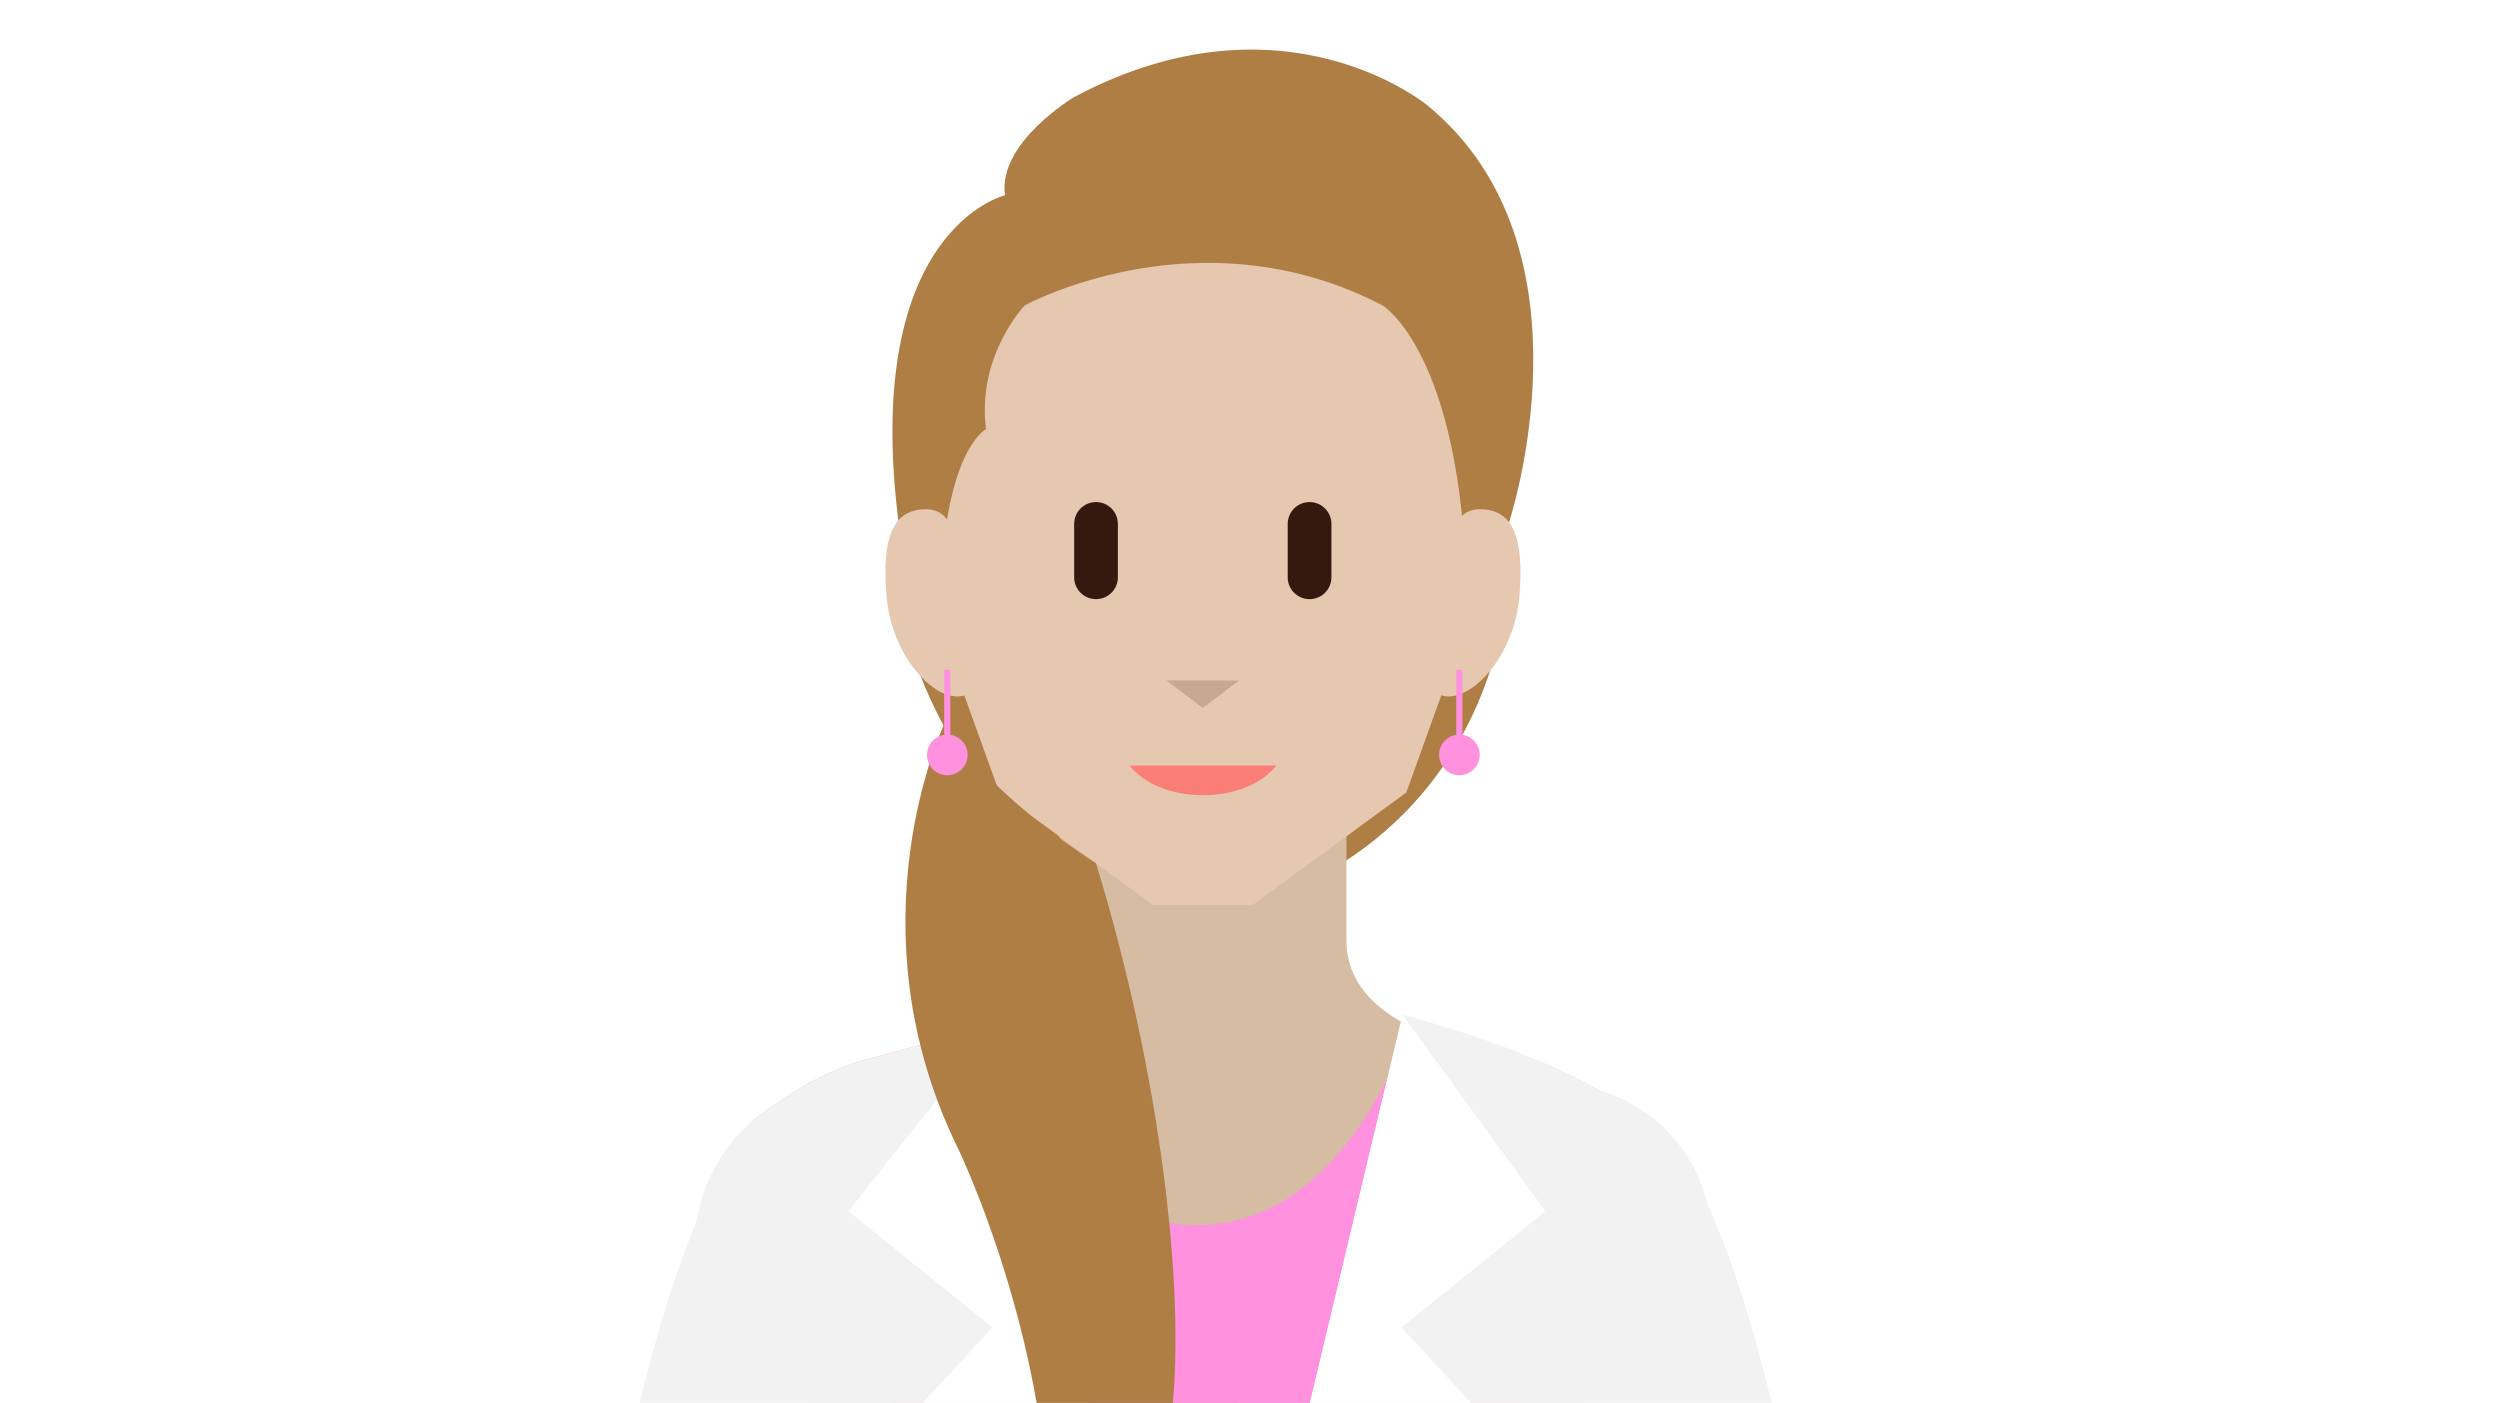 <?xml version="1.0" encoding="UTF-8"?><svg id="Calque_27" xmlns="http://www.w3.org/2000/svg" viewBox="0 0 3849 2160"><defs><style>.cls-1{fill:#fff;}.cls-2{fill:#ae7e45;}.cls-3{fill:#e5c8af;}.cls-4{fill:#fa7d76;}.cls-5{fill:#d5bca3;}.cls-6{fill:#ff91de;}.cls-7{fill:#35190f;}.cls-8{fill:#c7a990;}.cls-9{fill:#f2f2f2;}</style></defs><g id="bg"><rect class="cls-1" width="3849" height="2160"/></g><path class="cls-2" d="m1391.76,960.48s72.02,340.81,379.87,422.95h176.21s288.24-71.42,364.03-415.52l-920.11-7.43Z"/><path class="cls-5" d="m2251.55,1607.54s-178.56-31.45-178.56-159.4v-209.96h-441.86v209.96c0,127.95-178.51,159.4-178.51,159.4l400.93,632.89,397.99-632.89Z"/><path class="cls-6" d="m2547.22,1917.19c0-65.47,43.7-123.68,3.06-168.76-88.3-110.47-378.35-176.94-378.35-176.94,0,0-91.56,314.7-329.1,314.7s-304.06-314.7-304.06-314.7c0,0-71.54,25.04-196.75,57.23-60.73,15.62-111.22,44.95-147.26,71.05-74.72,44.3-100.99,111.85-100.99,205.01,0,126.68,68.74,245.12,189.95,264.52-.05.25-.07.51-.12.76-34.58,168.13,79.59,357.62,79.59,357.62,0,0,112.88,365.19-14,641.61-133.55,290.94-193.51,683.84-190.19,684.44,142.49,25.66,295.84,39.85,447.59,46.41,87.2,3.77,171.94-611.26,255.73-611.79,64.11-.41,128.46,614.41,188.14,612.24,319.56-11.66,560.41-43.99,560.28-46.86-14.31-326.72-151.43-536.58-215.82-736.9-84.59-263.18-84.36-416.46-34.28-641.82,48.66-218.96,48.82-230.62,47.51-306.65,118.17-21.92,139.07-126.66,139.07-251.18Z"/><path class="cls-9" d="m2615.87,1918.48c0-65.47-24.95-124.97-65.59-170.05-88.3-110.47-390.87-185.88-390.87-185.88l-314.79,1319.98-305.85-1311.04s-71.54,25.04-196.75,57.23c-60.73,15.62-111.22,44.95-147.26,71.05-74.72,44.3-124.97,125.54-124.97,218.7,0,126.68,92.71,231.43,213.93,250.83-.05.25-.07.51-.12.76-34.58,168.13,44.12,356.53,44.12,356.53,0,0,148.34,366.29,21.46,642.7-133.55,290.94-193.51,683.84-190.19,684.44,176.21,31.73,369.03,45.92,554.92,49.84,50.79,1.07,84.82-357.35,134.1-357.66,41.21-.26,97.97,357.76,137.51,356.72,351.3-9.26,625.36-45.84,625.22-48.9-14.31-326.72-151.43-536.58-215.82-736.9-84.59-263.18-62-414.95-11.92-640.32,48.66-218.96,26.46-232.13,25.16-308.15,118.17-21.92,207.72-125.36,207.72-249.89Z"/><path class="cls-9" d="m2845.65,3060.9c-10.67-233.03-59.41-852.96-217.17-1208.07-9.3-38.54-27.86-73.53-53.36-102.45,0,0,0,0,0,0h0c-42-47.64-102.52-78.8-171-81.45-132.77-5.15-244.58,98.31-249.72,231.08-4.42,113.94,71.24,212.22,176.67,241.12,12.55,29.64,92.11,223.23,155.57,511.89,32.71,148.75,48.06,384.71,63.58,468.29l.62-.05c14.92,64.55,71.36,113.84,140.75,116.53,83.11,3.22,153.1-61.54,156.33-144.66.43-11.03-.42-21.79-2.27-32.23Z"/><path class="cls-9" d="m867.02,3060.9c10.67-233.03,59.41-852.96,217.17-1208.07,9.3-38.54,27.86-73.53,53.36-102.45,0,0,0,0,0,0h0c42-47.64,102.52-78.8,171-81.45,132.77-5.15,244.58,98.31,249.72,231.08,4.42,113.94-71.24,212.22-176.67,241.12-12.55,29.64-92.11,223.23-155.57,511.89-32.71,148.75-48.06,384.71-63.58,468.29l-.62-.05c-14.92,64.55-71.36,113.84-140.75,116.53-83.11,3.22-153.1-61.54-156.33-144.66-.43-11.03.42-21.79,2.27-32.23Z"/><polygon class="cls-1" points="1538.77 1571.5 1306.25 1864.83 1528.04 2043.69 1356.33 2229.7 1842.83 2887.9 1538.77 1571.5"/><polygon class="cls-1" points="2159.41 1562.55 2379.41 1864.83 2157.62 2043.69 2329.33 2229.7 1842.83 2887.9 2159.41 1562.55"/><path class="cls-3" d="m1851.83,207.4c-321.75,0-414.84,224.57-414.84,380.68l13.09,386.77,88.46,245.25,237.03,173.57h152.55l237-173.57,88.36-245.25,13.14-386.77c0-156.11-93.14-380.68-414.79-380.68Z"/><path class="cls-4" d="m1964.99,1178.57c-20.99,27.22-63.65,45.76-112.86,45.76h-.1c-49.24,0-91.82-18.54-112.86-45.76h225.82Z"/><polygon class="cls-8" points="1851.83 1089.91 1795.59 1047.63 1908 1047.63 1851.83 1089.91"/><path class="cls-7" d="m1687.43,922.46c-18.59,0-33.66-15.07-33.66-33.66v-82.16c0-18.59,15.07-33.66,33.66-33.66s33.66,15.07,33.66,33.66v82.16c0,18.59-15.07,33.66-33.66,33.66Z"/><path class="cls-7" d="m2016.2,922.46c-18.59,0-33.66-15.07-33.66-33.66v-82.16c0-18.59,15.07-33.66,33.66-33.66s33.66,15.07,33.66,33.66v82.16c0,18.59-15.07,33.66-33.66,33.66Z"/><path class="cls-2" d="m1590.29,2592.78l205.3-363.08c37.76-179.19-.52-549.22-108.16-900.57-170.13-110.26-233.79-213.99-233.79-213.99,0,0-147.76,309.35,21.92,654.26,0,0,211.88,439.34,114.73,823.39Z"/><path class="cls-2" d="m1448.35,907.44s0-109.32-64.64-101.21c-58.11-453.39,163.6-505.59,163.6-505.59-11.5-80.97,106.28-151.13,106.28-151.13,322.92-171.96,544.63,13.17,544.63,13.17,266.9,219.86,124.43,643.56,124.43,643.56-64.7-8.11-64.7,101.21-64.7,101.21-8.63-364.39-129.29-437.25-129.29-437.25-186.36-96.96-366.26-66.2-467.36-33.9-52.41,16.74-83.64,33.9-83.64,33.9,0,0-73.96,77.01-59.63,190.36,0,0-63.18,32.4-69.67,246.89Z"/><path class="cls-3" d="m1482.12,905.06c-7.3-90.3-19.99-124.34-63.07-120.81-43.11,3.44-61.61,42.26-54.31,132.56,7.4,90.21,69.18,158.83,112.34,155.36,43.13-3.53,12.45-76.86,5.05-167.1Z"/><path class="cls-3" d="m2285.08,784.24c-43.08-3.53-55.72,30.51-63.07,120.81-7.35,90.24-38.06,163.57,5.05,167.1,43.13,3.48,104.99-65.15,112.34-155.36,7.27-90.29-11.21-129.12-54.31-132.56Z"/><path class="cls-6" d="m2278.13,1162.24c0,17.24-13.98,31.33-31.27,31.33s-31.27-14.09-31.27-31.33,14-31.32,31.27-31.32,31.27,14.03,31.27,31.32Z"/><rect class="cls-6" x="2242.11" y="1031.13" width="9.49" height="113.54"/><path class="cls-6" d="m1489.79,1162.24c0,17.24-13.95,31.33-31.39,31.33s-31.15-14.09-31.15-31.33,14.01-31.32,31.15-31.32,31.39,14.03,31.39,31.32Z"/><rect class="cls-6" x="1453.64" y="1031.13" width="9.49" height="113.54"/></svg>